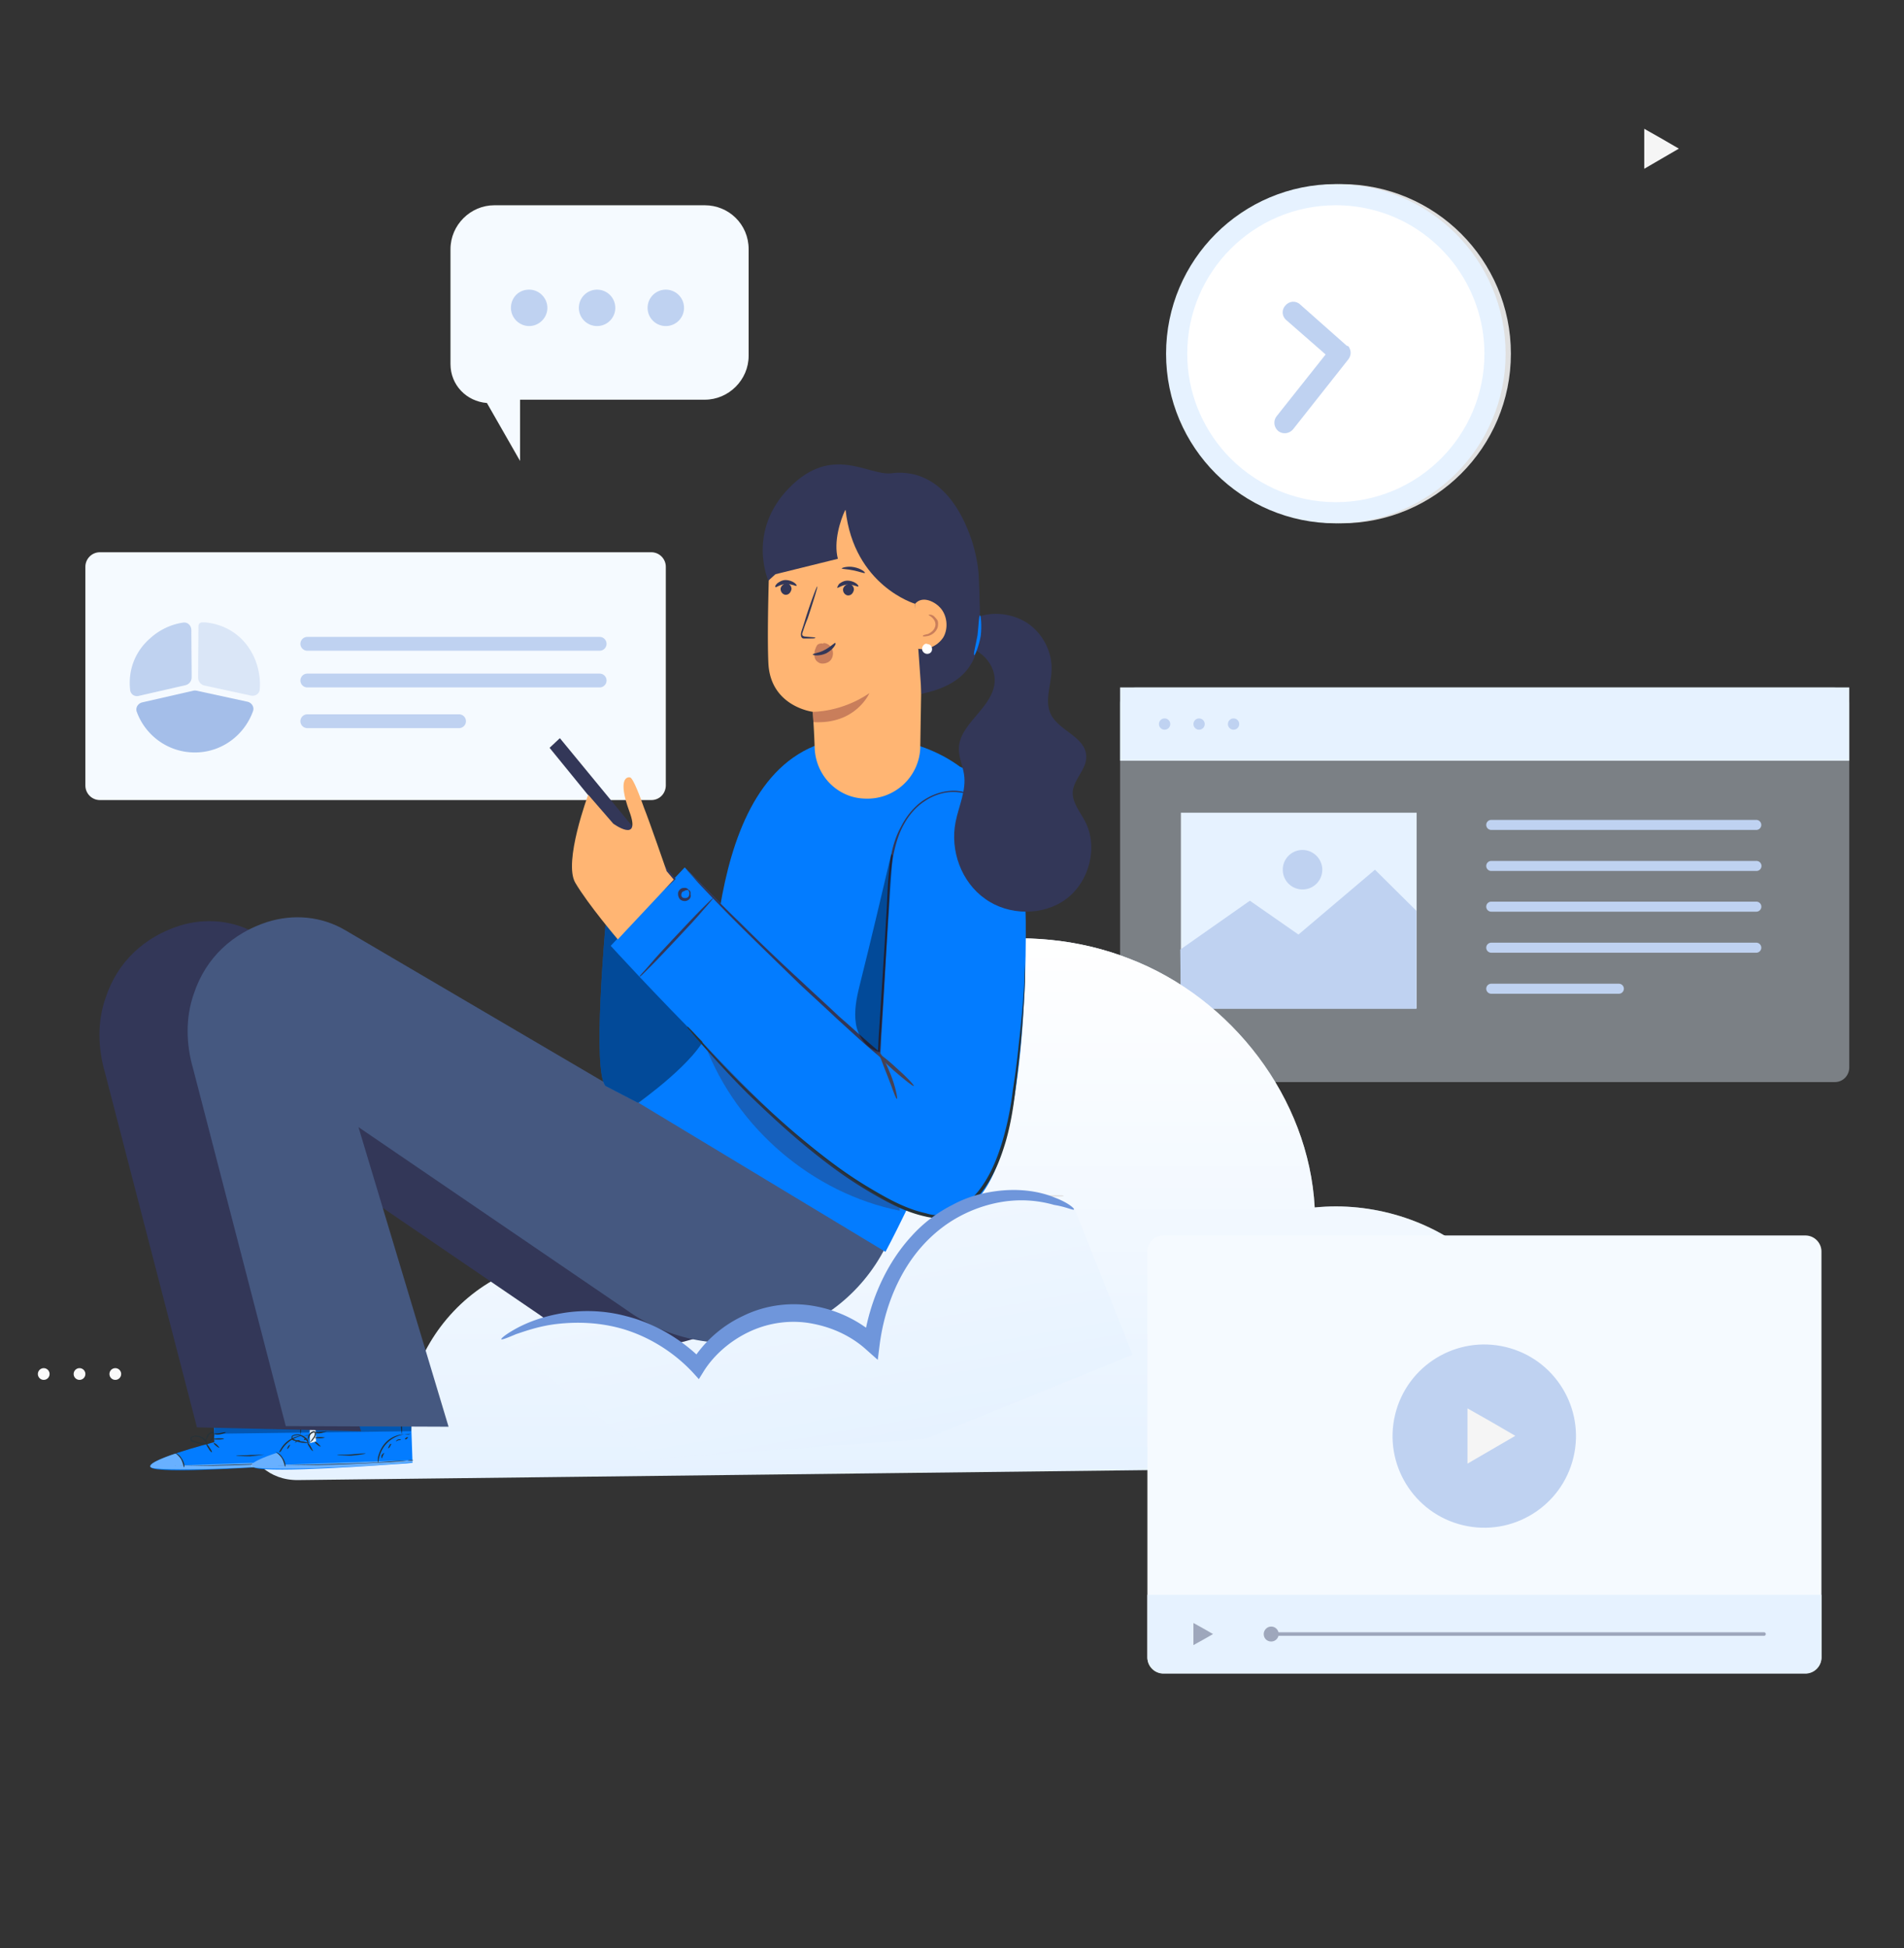 <svg width="473" height="484" fill="none" xmlns="http://www.w3.org/2000/svg"><rect width="100%" height="100%" fill="#333333" stroke="none"/><path d="M10.862 342.824a1.454 1.454 0 10.001-2.909 1.454 1.454 0 00-.001 2.909zm8.892 0a1.455 1.455 0 100-2.91 1.455 1.455 0 000 2.91zm8.891 0a1.454 1.454 0 10.002-2.909 1.454 1.454 0 00-.002 2.909z" fill="#FAFAFA"/><path d="M417.069 36.93l-4.299 2.501-4.3 2.5v-9.937l4.3 2.436 4.299 2.501z" fill="#F5F5F5"/><path d="M161.813 198.773H24.8c-1.975 0-3.591-1.625-3.591-3.611v-54.345c0-1.986 1.616-3.611 3.591-3.611h137.013c1.975 0 3.591 1.625 3.591 3.611v54.435c-.09 1.986-1.616 3.521-3.591 3.521z" fill="#F5FAFF"/><path opacity=".4" d="M47.606 166.996l-.076-10.472c-.008-1.099-.905-1.999-1.994-1.847-2.998.419-5.899 1.776-8.256 3.924-3.412 2.979-5.567 7.493-4.938 12.909a1.69 1.69 0 002.049 1.399l11.66-2.668a2 2 0 001.555-1.95v-1.295z" fill="#6F96DB"/><path opacity=".2" d="M63.049 163.115c-2.065-4.424-6.196-7.944-12.121-8.486h-.719c-.497 0-.9.401-.904.898l-.083 11.47v1.366a2 2 0 001.576 1.954l11.521 2.498c1.057.229 2.116-.426 2.204-1.503.037-.446.052-.891.052-1.336 0-2.347-.539-4.695-1.526-6.861z" fill="#6F96DB"/><path opacity=".6" d="M48.849 171.605a1.978 1.978 0 00-.87.005l-12.621 2.887c-1.073.246-1.758 1.317-1.382 2.351 2.142 5.885 7.775 10.099 14.438 10.099 6.665 0 12.3-4.291 14.44-10.261.373-1.042-.325-2.116-1.406-2.351l-12.599-2.73z" fill="#6F96DB"/><path d="M148.964 158.24H76.346a1.715 1.715 0 100 3.43h72.618a1.715 1.715 0 000-3.43zm0 9.118H76.346a1.715 1.715 0 100 3.43h72.618a1.715 1.715 0 000-3.43zm-34.926 10.11H76.346a1.715 1.715 0 100 3.431h37.692a1.715 1.715 0 000-3.431z" fill="#BFD2F1"/><path d="M455.821 268.835H281.916a3.655 3.655 0 01-3.66-3.657v-90.39a4 4 0 014-4h173.147a4 4 0 014 4v90.39c0 2.023-1.558 3.657-3.582 3.657z" fill="#E6F2FF" fill-opacity=".4"/><path d="M459.403 170.788H278.256v18.209h181.147v-18.209z" fill="#E6F2FF"/><path d="M289.315 181.293a1.401 1.401 0 10.001-2.803 1.401 1.401 0 00-.001 2.803zm8.567 0a1.4 1.4 0 10.001-2.8 1.4 1.4 0 00-.001 2.8zm8.566 0a1.401 1.401 0 10.001-2.803 1.401 1.401 0 00-.001 2.803zm129.904 22.411h-65.888a1.244 1.244 0 100 2.49h65.888a1.246 1.246 0 000-2.49zm0 10.193h-65.888a1.245 1.245 0 000 2.49h65.888a1.245 1.245 0 000-2.49zm0 10.116h-65.888a1.245 1.245 0 000 2.491h65.888a1.246 1.246 0 000-2.491zm0 10.195h-65.888a1.244 1.244 0 100 2.49h65.888a1.246 1.246 0 000-2.49zm-34.189 10.193h-31.699a1.245 1.245 0 000 2.49h31.699a1.244 1.244 0 100-2.49z" fill="#BFD2F1"/><path d="M351.928 201.914h-58.565v48.634h58.565v-48.634z" fill="#E6F2FF"/><path d="M293.208 235.919l17.29-12.139 12.071 8.404 19.002-16.108 10.28 10.194v24.356h-58.487l-.156-14.707z" fill="#BFD2F1"/><path d="M328.488 216.076a4.885 4.885 0 01-4.907 4.903 4.884 4.884 0 01-4.906-4.903 4.884 4.884 0 014.906-4.902c2.726 0 4.907 2.257 4.907 4.902z" fill="#BFD2F1"/><path d="M74.025 367.719c-14.387.16-18.863-19.646-5.595-25.396.16 0 .16-.16.32-.16 10.71-4.472 23.659-3.354 33.41 2.875 3.037-12.778 12.469-23.959 24.618-29.07 12.149-5.111 26.696-3.993 38.046 2.715 2.558-26.993 16.306-53.188 38.366-69.321 21.9-15.972 52.114-21.084 77.371-11.181 25.418 9.744 44.6 34.661 46.039 61.815 14.227-1.438 28.934 3.034 39.805 12.298l.959.959c19.503 18.209 5.915 51.112-20.782 51.272l-272.557 3.194z" fill="#E6F2FF"/><path d="M74.025 367.719c-14.387.16-18.863-19.646-5.595-25.396.16 0 .16-.16.32-.16 10.71-4.472 23.659-3.354 33.41 2.875 3.037-12.778 12.469-23.959 24.618-29.07 12.149-5.111 26.696-3.993 38.046 2.715 2.558-26.993 16.306-53.188 38.366-69.321 21.9-15.972 52.114-21.084 77.371-11.181 25.418 9.744 44.6 34.661 46.039 61.815 14.227-1.438 28.934 3.034 39.805 12.298l.959.959c19.503 18.209 5.915 51.112-20.782 51.272l-272.557 3.194z" fill="url(#paint0_linear)"/><path d="M262.178 297.28c1.119 0 2.078 0 2.078-.16 0-.159-.959-.159-2.078-.159-1.119 0-2.079 0-2.079.159 0 .16.96.16 2.079.16z" fill="#E0E0E0"/><path d="M53.244 358.296l-.32-12.619 23.66-.639.639 18.529-1.44.159c-6.553.48-33.25 2.396-37.726 1.118-4.795-1.437 15.187-6.548 15.187-6.548z" fill="#037CFF"/><path opacity=".4" d="M43.492 361.17s-7.034 2.237-6.075 3.355c.96 1.118 27.976.319 39.965-1.118v-.48l-31.652 1.118c0 .16-.8-2.875-2.238-2.875z" fill="#fff"/><path d="M77.702 362.928h-.48c-.32 0-.8 0-1.119.159-1.119.16-2.558.16-4.316.32-3.677.16-8.632.479-14.227.639-5.595.159-10.551.159-14.228.159h-5.915 5.915c3.677 0 8.633-.159 14.228-.319 5.595-.16 10.55-.32 14.227-.639 1.758-.16 3.197-.16 4.316-.16h1.12c.319-.159.479-.159.479-.159z" fill="#263238"/><path d="M45.73 364.525c-.16 0-.16-.958-.8-2.077-.639-.958-1.598-1.597-1.598-1.597s1.12.32 1.759 1.438c.799 1.118.799 2.236.639 2.236zm6.874-3.674s-.48-.319-.8-.958c-.319-.479-.639-.959-.479-1.118 0 0 .48.319.8.958.32.479.639.958.479 1.118zm1.918-1.118s-.48-.16-.799-.479c-.48-.319-.64-.639-.64-.799 0 0 .48.16.8.48.48.479.64.798.64.798zm1.119-2.236s-.48.16-1.279.16c-.639 0-1.279 0-1.279-.16 0 0 .48-.16 1.28-.16.799 0 1.278 0 1.278.16zm.479-1.597s-.639.319-1.438.479c-.8.16-1.439 0-1.439-.16s.64 0 1.44-.16c.798-.159 1.278-.319 1.438-.159z" fill="#263238"/><path d="M51.805 358.775s-.64.16-1.599 0c-.48 0-.96-.16-1.599-.32-.32-.159-.639-.159-.959-.319-.16-.16-.32-.16-.32-.479 0-.16 0-.479.16-.639 1.44-.799 2.878 0 3.517.639.32.319.48.798.48.958v.479s-.16-.639-.8-1.278a3.493 3.493 0 00-1.278-.798c-.48-.16-1.28-.16-1.759.16-.16.159-.16.479.16.638.32.16.64.32.8.32.639.16 1.119.319 1.598.319.96.32 1.599.32 1.599.32z" fill="#263238"/><path d="M51.325 358.775s-.32-.32-.16-1.118c0-.32.16-.799.32-1.118.32-.32.64-.799 1.279-.799.32 0 .48.479.48.639 0 .319-.16.479-.16.639-.16.319-.48.639-.64.958-.48.639-.959.799-1.119.799.16 0 .48-.32.8-.799.16-.319.479-.639.639-.958.16-.32.32-.959 0-.959s-.8.32-.96.639l-.479.959c0 .798.16 1.118 0 1.118zm25.737-2.236s-.64 0-1.758.159a7.463 7.463 0 00-3.837 1.757 7.244 7.244 0 00-2.238 3.514c-.32.959-.32 1.757-.48 1.757v-.479c0-.319 0-.799.16-1.278.32-1.118.96-2.555 2.238-3.673 1.28-1.119 2.878-1.598 3.997-1.598h1.279c.48-.319.64-.159.64-.159zm-2.717-9.904s.16 2.237.32 4.792c.16 2.716.16 4.952 0 4.952 0 0-.16-2.236-.32-4.792-.16-2.715-.16-4.952 0-4.952zm-8.633 14.695s-1.598.32-3.517.479c-1.918 0-3.516-.16-3.516-.16 0-.159 1.598.001 3.517-.159 1.918 0 3.516-.16 3.516-.16z" fill="#263238"/><path d="M70.348 361.17l-.32.639c-.16.32-.16.639-.32.639 0 0-.159-.319 0-.798.32-.32.64-.48.64-.48zm1.759-2.235l-.32.639c-.16.319-.48.479-.48.319l.32-.639c.16-.16.32-.319.48-.319zm2.397-.959c0 .159-.32.159-.639.159l-.64.32s.16-.32.48-.479c.48-.32.8-.16.8 0zm1.759-.639l-.32.32c-.16.159-.32.159-.48 0l.32-.32h.48z" fill="#263238"/><path opacity=".3" d="M76.902 355.899l-23.659.32v-2.875l23.82.958-.16 1.597z" fill="#000"/><path d="M78.502 358.136l-.32-12.619 23.659-.639.64 18.529-1.439.159c-6.554.48-33.25 2.396-37.726 1.119-4.956-1.438 15.186-6.549 15.186-6.549z" fill="#037CFF"/><path opacity=".4" d="M68.59 361.011s-7.034 2.236-6.075 3.354c.96 1.118 27.975.32 39.965-1.118v-.479l-31.652 1.118s-.8-2.875-2.238-2.875z" fill="#fff"/><path d="M102.799 362.768h-.479c-.32 0-.8 0-1.119.16-1.119.159-2.558.159-4.316.319-3.677.16-8.633.479-14.228.639-5.595.16-10.55.16-14.227.16h-5.915 5.915c3.677 0 8.632-.16 14.227-.32 5.595-.16 10.55-.319 14.228-.639 1.758-.159 3.197-.159 4.316-.159h1.119c.319-.16.479-.16.479-.16z" fill="#263238"/><path d="M70.828 364.365c-.16 0-.16-.958-.8-2.076-.639-.958-1.598-1.597-1.598-1.597s1.119.319 1.758 1.437c.8 1.118.8 2.236.64 2.236zm6.874-3.833s-.48-.32-.8-.958c-.32-.48-.639-.959-.48-1.119 0 0 .48.32.8.959.32.639.64 1.118.48 1.118zm1.918-1.118s-.48-.16-.8-.479c-.479-.32-.639-.639-.639-.799 0 0 .48.16.8.479.48.48.799.799.639.799zm1.119-2.237s-.48.16-1.279.16c-.64 0-1.279 0-1.279-.16 0 0 .48-.159 1.28-.159.798 0 1.278.159 1.278.159zm.479-1.597s-.639.32-1.438.479c-.8.16-1.439 0-1.439-.159 0-.16.64 0 1.439-.16.799 0 1.438-.16 1.438-.16z" fill="#263238"/><path d="M76.903 358.455s-.64.16-1.6 0c-.479 0-.958-.159-1.598-.319-.32-.16-.64-.16-.959-.32-.16-.159-.32-.159-.32-.479 0-.159 0-.479.16-.639 1.439-.798 2.878 0 3.517.639.32.32.48.799.48.959v.479s-.16-.639-.8-1.278a3.49 3.49 0 00-1.278-.799c-.48-.159-1.28-.159-1.759.16-.16.16-.16.479.16.639.32.16.64.319.8.319.639.16 1.118.32 1.598.32.959.319 1.599.319 1.599.319z" fill="#263238"/><path d="M76.583 358.615s-.32-.32-.16-1.118c0-.32.16-.799.32-1.118.32-.32.639-.799 1.278-.799.32 0 .48.479.48.639 0 .319-.16.479-.16.639-.16.319-.48.639-.64.958-.639.639-1.118.799-1.118.799.16 0 .48-.32.799-.799.16-.319.48-.639.64-.958.16-.32.32-.958 0-.958s-.8.319-.96.638l-.48.959c-.16.639 0 1.118 0 1.118zm25.577-2.396s-.64 0-1.759.16a7.455 7.455 0 00-3.836 1.757 7.245 7.245 0 00-2.238 3.514c-.32.958-.32 1.757-.48 1.757v-.479c0-.32 0-.799.16-1.278.32-1.118.96-2.556 2.238-3.674 1.279-1.118 2.877-1.597 3.997-1.597h1.278c.48-.16.64-.16.64-.16zm-2.718-9.743s.16 2.236.32 4.792c.16 2.715.16 4.951 0 4.951 0 0-.16-2.236-.32-4.792-.16-2.715-.16-4.951 0-4.951zm-8.632 14.695s-1.599.319-3.517.479c-1.918 0-3.517-.16-3.517-.16 0-.159 1.599 0 3.517-.159 1.918-.16 3.517-.32 3.517-.16z" fill="#263238"/><path d="M95.446 361.011l-.32.639c-.16.319-.16.639-.32.639 0 0-.16-.32 0-.799.32-.319.64-.639.64-.479zm1.758-2.236l-.32.639c-.16.319-.479.479-.479.319l.32-.639c.16-.319.32-.479.48-.319zm2.398-1.118c0 .16-.32.16-.64.16l-.639.319s.16-.319.48-.479c.48-.16.8 0 .8 0zm1.759-.479l-.32.319c-.16.16-.32.16-.48 0l.32-.319c.32-.16.48-.16.48 0z" fill="#263238"/><path opacity=".3" d="M102.16 355.58l-23.819.319v-2.875l23.979 1.118-.16 1.438z" fill="#000"/><path d="M198.075 310.857L63.954 232.112c-5.915-3.514-12.949-4.153-19.503-2.077-8.312 2.715-15.186 8.625-18.224 17.89-2.078 5.909-1.918 12.458-.16 18.528l22.86 88.169 40.764.958-22.38-74.432 66.501 45.362c21.581 15.493 52.113 8.146 64.263-15.653z" fill="#333758"/><path d="M219.975 309.898l-134.12-78.745c-5.915-3.514-12.949-4.153-19.503-2.076-8.313 2.715-15.187 8.625-18.224 17.889-2.078 5.91-1.918 12.459-.16 18.528l23.02 88.808 40.444.16-22.38-74.432 66.5 45.362c21.741 15.653 52.274 8.306 64.423-15.494z" fill="#455880"/><path d="M150.437 229.716s-3.357 36.577 0 40.091l7.993 4.153 18.064-12.299-26.057-31.945z" fill="#037CFF"/><path opacity=".4" d="M150.437 229.716s-3.357 36.577 0 40.091l7.993 4.153 18.064-12.299-26.057-31.945z" fill="#000"/><path d="M210.064 183.395c-5.116-.799 39.005-5.111 40.444 31.626 1.439 36.577-30.533 95.995-30.533 95.995L158.59 273.96s14.707-10.382 17.104-17.41c2.239-6.549-1.918-69.162 34.37-73.155z" fill="#037CFF"/><path d="M238.679 190.583c1.918.479 15.985 13.098 16.145 38.335.16 20.125-1.439 64.689-15.186 71.397-6.235 3.035-13.748 1.917-21.901-3.354-23.179-14.855-66.021-61.974-66.021-61.974l18.384-19.486s47.477 48.397 49.555 46.64c3.038-2.716 2.558-27.793 5.116-50.634 1.918-16.132 2.398-23.799 13.908-20.924z" fill="#037CFF"/><path d="M170.739 255.112s0 .16.16.32c.16.319.479.479.799.958.64.799 1.599 1.917 2.878 3.354 2.557 2.876 6.234 7.028 11.19 11.98 4.955 4.792 11.03 10.542 18.223 16.132 3.677 2.875 7.514 5.591 11.83 8.146 4.316 2.556 8.952 5.112 14.067 6.23 1.279.319 2.718.479 3.997.319.639 0 1.439-.16 2.078-.319a5.901 5.901 0 001.758-.799c2.398-1.278 4.317-3.035 5.915-4.951 3.197-3.994 4.956-8.626 6.235-12.938 1.278-4.473 1.918-8.785 2.397-12.778.48-3.994.96-7.827 1.279-11.181.64-6.868.959-12.459 1.119-16.292v-5.91 1.437c0 1.118-.16 2.556-.16 4.473-.159 3.833-.639 9.424-1.438 16.292-.32 3.354-.8 7.187-1.439 11.181-.48 3.993-1.279 8.305-2.558 12.618-1.279 4.313-3.037 8.785-6.074 12.618-3.038 3.674-7.673 7.188-12.949 5.431-5.115-1.118-9.591-3.674-13.907-6.229-4.317-2.556-8.153-5.271-11.83-8.146-7.193-5.591-13.268-11.181-18.224-15.973a218.857 218.857 0 01-11.35-11.82c-1.278-1.437-2.238-2.555-3.037-3.354l-.799-.799h-.16z" fill="#263238"/><path d="M170.1 215.5s.319.32.799.959c.639.638 1.439 1.597 2.558 2.875a417.835 417.835 0 009.911 10.222c4.316 4.313 9.431 9.264 15.186 14.855 2.878 2.715 6.075 5.59 9.272 8.625 3.197 2.875 6.554 6.07 10.231 9.104l.639.479v-.798c.16-1.757.16-3.674.32-5.591.639-10.062 1.119-19.486 1.599-28.111.319-4.313.319-8.466.799-12.299.479-3.834 1.279-7.348 2.717-10.223 1.439-2.875 3.357-5.111 5.595-6.549 2.079-1.437 4.317-2.076 6.075-2.236 1.759-.159 3.197.16 4.156.32l1.439.479s-.479-.32-1.279-.639a10.213 10.213 0 00-4.156-.479c-1.918.16-4.156.798-6.394 2.236-2.238 1.438-4.317 3.833-5.755 6.708-1.599 2.876-2.558 6.549-2.878 10.383-.479 3.833-.479 7.986-.799 12.299-.48 8.625-1.119 18.208-1.758 28.111-.16 1.917-.16 3.834-.32 5.591l.639-.32c-3.517-2.875-6.874-6.069-10.231-8.944-3.197-3.035-6.394-5.91-9.271-8.625a503.344 503.344 0 01-15.347-14.695c-4.316-4.153-7.673-7.667-10.071-10.063l-2.717-2.715-.959-.959z" fill="#333758"/><path d="M158.91 242.654c.159 0 1.119-.959 2.877-2.716 1.758-1.757 3.996-4.152 6.554-6.868 2.558-2.715 4.796-5.111 6.394-7.028 1.599-1.757 2.558-3.035 2.558-3.035-.16 0-1.119.959-2.877 2.716-1.759 1.757-3.997 4.153-6.554 6.868-2.558 2.715-4.796 5.111-6.395 7.028-1.598 1.917-2.717 2.875-2.557 3.035z" fill="#333758"/><path d="M222.853 273.002c.159 0-.32-2.875-1.599-6.07-1.279-3.194-2.558-5.59-2.877-5.59-.16.16.799 2.715 2.078 5.91 1.279 3.194 2.078 5.91 2.398 5.75z" fill="#464254"/><path d="M227.009 269.807c.16-.159-1.758-2.236-4.316-4.472-2.558-2.396-4.796-3.993-4.956-3.834-.16.16 1.759 2.237 4.316 4.473 2.558 2.236 4.796 3.993 4.956 3.833z" fill="#464254"/><path d="M171.059 221.09c-.16.16.319.479.159 1.118 0 .32-.159.639-.479.799-.32.16-.799.16-1.119 0-.32-.16-.48-.639-.32-.958 0-.32.32-.639.64-.639.639-.479 1.119-.16 1.119-.32 0 0-.32-.639-1.279-.479-.48 0-.959.32-1.279.958-.16.639 0 1.438.479 1.917.64.479 1.439.479 1.919.16.639-.32.799-.958.639-1.438.16-.958-.479-1.118-.479-1.118z" fill="#333758"/><path opacity=".4" d="M223.492 300.794c-21.581-4.312-40.444-20.445-48.277-41.049 14.547 15.174 29.574 30.667 48.277 40.251" fill="#333758"/><path opacity=".4" d="M221.414 212.146c-2.558 10.861-5.116 21.723-7.833 32.584-.799 3.194-1.439 6.389-.959 9.583.479 3.195 2.717 6.39 5.914 7.028 1.119-16.292 2.079-32.584 3.198-48.716" fill="#000"/><path d="M241.236 154.006c4.156-2.237 9.592-1.917 13.748.639 3.996 2.555 6.554 7.347 6.234 12.139-.159 3.673-1.758 7.347-.159 10.701 2.078 4.153 8.632 5.591 8.792 10.383.16 3.194-3.038 5.59-3.357 8.785-.16 2.715 1.758 4.951 3.037 7.347 3.357 6.389 1.119 15.014-4.636 19.327-5.755 4.312-14.387 4.153-20.142 0-5.915-4.153-8.792-11.98-7.353-19.167.799-3.993 2.717-7.827 2.078-11.82-.32-2.076-1.279-4.153-1.279-6.229 0-6.07 7.673-9.744 8.792-15.813.959-5.112-3.996-10.223-9.112-9.584" fill="#333758"/><path d="M202.391 185.951a252.88 252.88 0 00-.48-9.104s-10.55-1.278-11.03-12.14c-.48-10.861.639-35.778.639-35.778l19.503-9.424 18.384 17.25-.8 49.356a13.15 13.15 0 01-13.747 12.299c-6.714-.16-12.15-5.591-12.469-12.459z" fill="#FFB573"/><path d="M209.424 146.498c0 .799.64 1.438 1.279 1.438.8 0 1.279-.639 1.439-1.438 0-.798-.639-1.437-1.279-1.437-.799.16-1.439.798-1.439 1.437z" fill="#333758"/><path d="M207.986 146.019c.16.16 1.119-.639 2.557-.798 1.439 0 2.558.638 2.718.479 0-.16-.16-.479-.639-.799-.48-.319-1.279-.639-2.079-.639-.959 0-1.598.479-2.078.799-.319.479-.479.798-.479.958zm-5.435 12.459c0-.16-.96-.16-2.398-.32-.32 0-.8-.159-.8-.319-.16-.32 0-.639.16-1.118.32-.959.64-1.917 1.119-3.035 1.439-4.313 2.558-7.986 2.398-7.986-.16 0-1.439 3.354-2.877 7.826a69.916 69.916 0 01-.96 3.035c-.159.479-.319.958-.159 1.597.159.32.319.48.639.48h.639c1.439 0 2.239 0 2.239-.16z" fill="#333758"/><path opacity=".7" d="M201.911 176.846s7.034.16 14.068-4.632c0 0-3.357 7.827-13.908 7.188l-.16-2.556z" fill="#B26752"/><path d="M243.314 147.297c0 9.424 2.718 21.563-14.387 25.077l-1.599-22.361s-15.186-4.473-17.264-23.32l-.16.159c-1.119 2.396-2.877 7.667-1.758 11.98l-15.507 3.833-1.758 1.597s-5.435-12.139 5.115-23c10.711-11.021 19.663-3.035 25.418-3.674 3.517-.479 14.067-.798 19.982 16.612.959 3.034 1.599 6.069 1.758 9.104l.16 3.993z" fill="#333758"/><path d="M227.329 150.012c1.918-2.236 5.115-.319 6.234.959 1.758 1.916 2.078 5.111.799 7.347-1.438 2.236-4.316 3.514-6.874 2.715" fill="#FFB573"/><path opacity=".7" d="M229.247 157.999c0 .159.479.159 1.279 0a3.343 3.343 0 002.398-2.077c.159-.639.159-1.278 0-1.757-.32-.479-.64-.799-.96-1.118-.639-.479-1.279-.319-1.279-.319 0 .159.48.319.96.798.479.479.959 1.278.639 2.236-.32.959-1.119 1.438-1.758 1.757-.8.16-1.279.32-1.279.48z" fill="#B26752"/><path d="M230.686 160.075c.799.16 1.119 1.278.639 1.917s-1.599.639-2.078-.16c-.48-.639 0-1.757.799-1.917" fill="#fff"/><path d="M242.035 162.79c.16 0 1.119-2.076 1.599-4.791.32-2.716 0-5.112-.16-5.112-.32 0-.32 2.237-.639 4.952-.48 2.715-1.119 4.792-.8 4.951z" fill="#037CFF"/><path d="M167.861 218.375l-28.774-34.98-2.558 2.396 28.615 35.14 2.717-2.556z" fill="#333758"/><path d="M165.623 216.458s-4.476-12.938-5.595-15.653c-.959-2.715-2.717-7.507-3.517-7.667-.639-.16-3.197.16-.159 8.466 3.037 8.146-3.997 3.034-3.997 3.034l-6.234-7.187s-6.235 16.771-3.197 21.882c3.197 5.431 10.55 14.056 10.55 14.056l13.908-14.854-1.759-2.077z" fill="#FFB573"/><path opacity=".7" d="M204.629 159.756c.799 0 1.758.639 2.078 1.437.32.799.32 1.757-.16 2.556-.48.799-1.439 1.118-2.238 1.118-.48 0-.959-.16-1.439-.639-.639-.639-.639-1.597-.479-2.555.16-.48.319-.959.639-1.438.32-.319.959-.479 1.439-.319" fill="#B26752"/><path d="M201.911 162.631c0 .16 1.599.479 3.357-.319 1.759-.959 2.558-2.396 2.238-2.556-.16-.16-1.119.958-2.717 1.757-1.439.799-2.878.798-2.878 1.118zm-7.993-16.292c0 .799.64 1.438 1.279 1.438.799 0 1.279-.639 1.439-1.438 0-.799-.64-1.438-1.279-1.438-.799.16-1.439.799-1.439 1.438z" fill="#333758"/><path d="M192.639 145.86c.16.159 1.119-.639 2.558-.799 1.439 0 2.558.639 2.718.479 0-.16-.16-.479-.64-.799-.479-.319-1.279-.638-2.078-.638-.959 0-1.598.479-2.078.798-.48.479-.639.799-.48.959zm16.466-4.632c0 .159 1.439.159 2.877.479 1.599.319 2.718.798 2.878.639.16-.16-.959-1.118-2.718-1.438-1.598-.319-3.037.16-3.037.32z" fill="#333758"/><path d="M124.22 332.42c7.673-4.473 16.945-6.389 25.737-5.112 8.792 1.278 17.105 5.591 23.34 11.98 4.476-7.028 11.989-11.98 20.301-13.098 8.153-1.118 16.945 1.598 23.02 7.188 1.599-11.82 7.194-23.32 16.785-30.348 9.592-7.028 23.339-8.625 33.57-2.556l14.387 36.099-51.474 20.924-68.259 4.951-37.407-30.028z" fill="#E6F2FF"/><path d="M124.22 332.42c7.673-4.473 16.945-6.389 25.737-5.112 8.792 1.278 17.105 5.591 23.34 11.98 4.476-7.028 11.989-11.98 20.301-13.098 8.153-1.118 16.945 1.598 23.02 7.188 1.599-11.82 7.194-23.32 16.785-30.348 9.592-7.028 23.339-8.625 33.57-2.556l14.387 36.099-51.474 20.924-68.259 4.951-37.407-30.028z" fill="url(#paint1_linear)"/><path d="M266.813 300.475c.16-.16-1.278-1.598-4.635-2.875-3.357-1.438-8.633-2.556-15.187-1.598-3.357.479-6.874 1.438-10.391 3.355a34.462 34.462 0 00-10.071 7.666c-6.074 6.549-10.55 15.973-11.989 26.355l3.357-1.278c-3.997-3.673-9.272-6.389-15.027-7.507-6.394-1.277-12.948-.319-18.383 2.396-5.436 2.556-9.912 6.709-12.789 11.501l3.037-.32c-5.755-5.91-12.788-9.584-19.183-11.181-6.554-1.757-12.628-1.437-17.264-.479-4.796.958-8.313 2.556-10.551 3.833-2.238 1.278-3.357 2.237-3.197 2.396.16.16 1.439-.319 3.677-1.277 2.398-.799 5.914-2.077 10.39-2.556 4.476-.479 10.071-.479 16.146 1.278 5.915 1.757 12.149 5.271 17.265 10.701l1.598 1.757 1.279-2.076c2.558-3.993 6.554-7.507 11.35-9.743 4.796-2.237 10.391-3.035 15.826-1.917 4.956.958 9.591 3.194 13.108 6.389l2.878 2.556.479-3.834c1.279-9.743 5.116-18.368 10.551-24.438 2.718-3.035 5.755-5.431 8.952-7.188a34.17 34.17 0 019.432-3.514c6.074-1.277 11.03-.479 14.387.48 3.037.479 4.796 1.437 4.955 1.118z" fill="#6F96DB"/><path d="M185.978 61.89v26.52c0 5.961-4.938 10.895-10.904 10.895h-45.88v15.212l-8.229-14.39c-5.143-.411-9.052-4.523-9.052-9.662V61.891c0-5.962 4.937-10.895 10.904-10.895h52.257c5.966 0 10.904 4.727 10.904 10.895z" fill="#F5FAFF"/><path d="M165.404 81.008c2.5 0 4.526-2.025 4.526-4.522a4.524 4.524 0 00-4.526-4.523 4.524 4.524 0 00-4.526 4.523 4.524 4.524 0 004.526 4.522zm-17.076 0c2.5 0 4.526-2.025 4.526-4.522a4.524 4.524 0 00-4.526-4.523 4.524 4.524 0 00-4.526 4.523 4.524 4.524 0 004.526 4.522zm-21.396-4.522c0 2.466 2.057 4.522 4.526 4.522 2.468 0 4.526-2.055 4.526-4.522s-2.058-4.523-4.526-4.523c-2.675 0-4.526 2.056-4.526 4.523z" fill="#BFD2F1"/><path d="M333.169 130.018c23.292 0 42.173-18.867 42.173-42.14 0-23.272-18.881-42.138-42.173-42.138s-42.174 18.866-42.174 42.139c0 23.272 18.882 42.139 42.174 42.139z" fill="#E0E0E0"/><path d="M331.854 130.018c23.292 0 42.173-18.867 42.173-42.14 0-23.272-18.881-42.138-42.173-42.138S289.68 64.606 289.68 87.879c0 23.272 18.882 42.139 42.174 42.139z" fill="#E6F2FF"/><path d="M368.767 87.879c0 20.365-16.531 36.883-36.913 36.883-10.802 0-20.57-4.693-27.333-12.107-5.918-6.569-9.581-15.204-9.581-24.776 0-20.366 16.531-36.884 36.914-36.884 11.741 0 22.167 5.444 28.929 13.984l.094.094c4.885 6.288 7.89 14.172 7.89 22.806z" fill="#fff"/><path d="M335.235 86.471c.47.845.376 1.97-.282 2.816l-13.713 17.362c-.939 1.126-2.536 1.314-3.663.469-1.127-.938-1.315-2.534-.47-3.66l12.211-15.392-9.769-8.54c-1.127-.938-1.221-2.628-.188-3.66.94-1.126 2.63-1.22 3.664-.188l11.553 10.23c.375 0 .563.281.657.563z" fill="#BFD2F1"/><path d="M448.493 306.95H289.042a4 4 0 00-4 4v100.766a4 4 0 004 4h159.451a4 4 0 004-4V310.95a4 4 0 00-4-4z" fill="#F5FAFF"/><path d="M390.885 362.082c2.923-12.228-4.628-24.507-16.865-27.428-12.238-2.92-24.528 4.625-27.45 16.852-2.923 12.227 4.628 24.507 16.865 27.427 12.237 2.921 24.527-4.624 27.45-16.851z" fill="#BFD2F1"/><path d="M376.435 356.727l-5.939 3.455-5.939 3.454v-13.729l5.939 3.366 5.939 3.454z" fill="#F5F5F5"/><path d="M452.493 396.23H285.042v15.575a4 4 0 004 4h159.451a4 4 0 004-4V396.23z" fill="#E6F2FF"/><path opacity=".4" d="M301.353 405.973l-2.482 1.417-2.394 1.329v-5.491l2.394 1.328 2.482 1.417zm136.868-.443H315.624a.444.444 0 000 .886h122.597a.443.443 0 100-.886z" fill="#333758"/><path d="M317.663 405.973c0 .975-.798 1.86-1.861 1.86-1.064 0-1.862-.797-1.862-1.86 0-.974.798-1.86 1.862-1.86 1.063 0 1.861.886 1.861 1.86z" fill="#9EA7BC"/><defs><linearGradient id="paint0_linear" x1="218.549" y1="233.122" x2="218.549" y2="367.72" gradientUnits="userSpaceOnUse"><stop stop-color="#fff"/><stop offset="1" stop-color="#fff" stop-opacity="0"/></linearGradient><linearGradient id="paint1_linear" x1="176.634" y1="213.134" x2="202.749" y2="362.455" gradientUnits="userSpaceOnUse"><stop stop-color="#fff"/><stop offset="1" stop-color="#fff" stop-opacity="0"/></linearGradient></defs></svg>